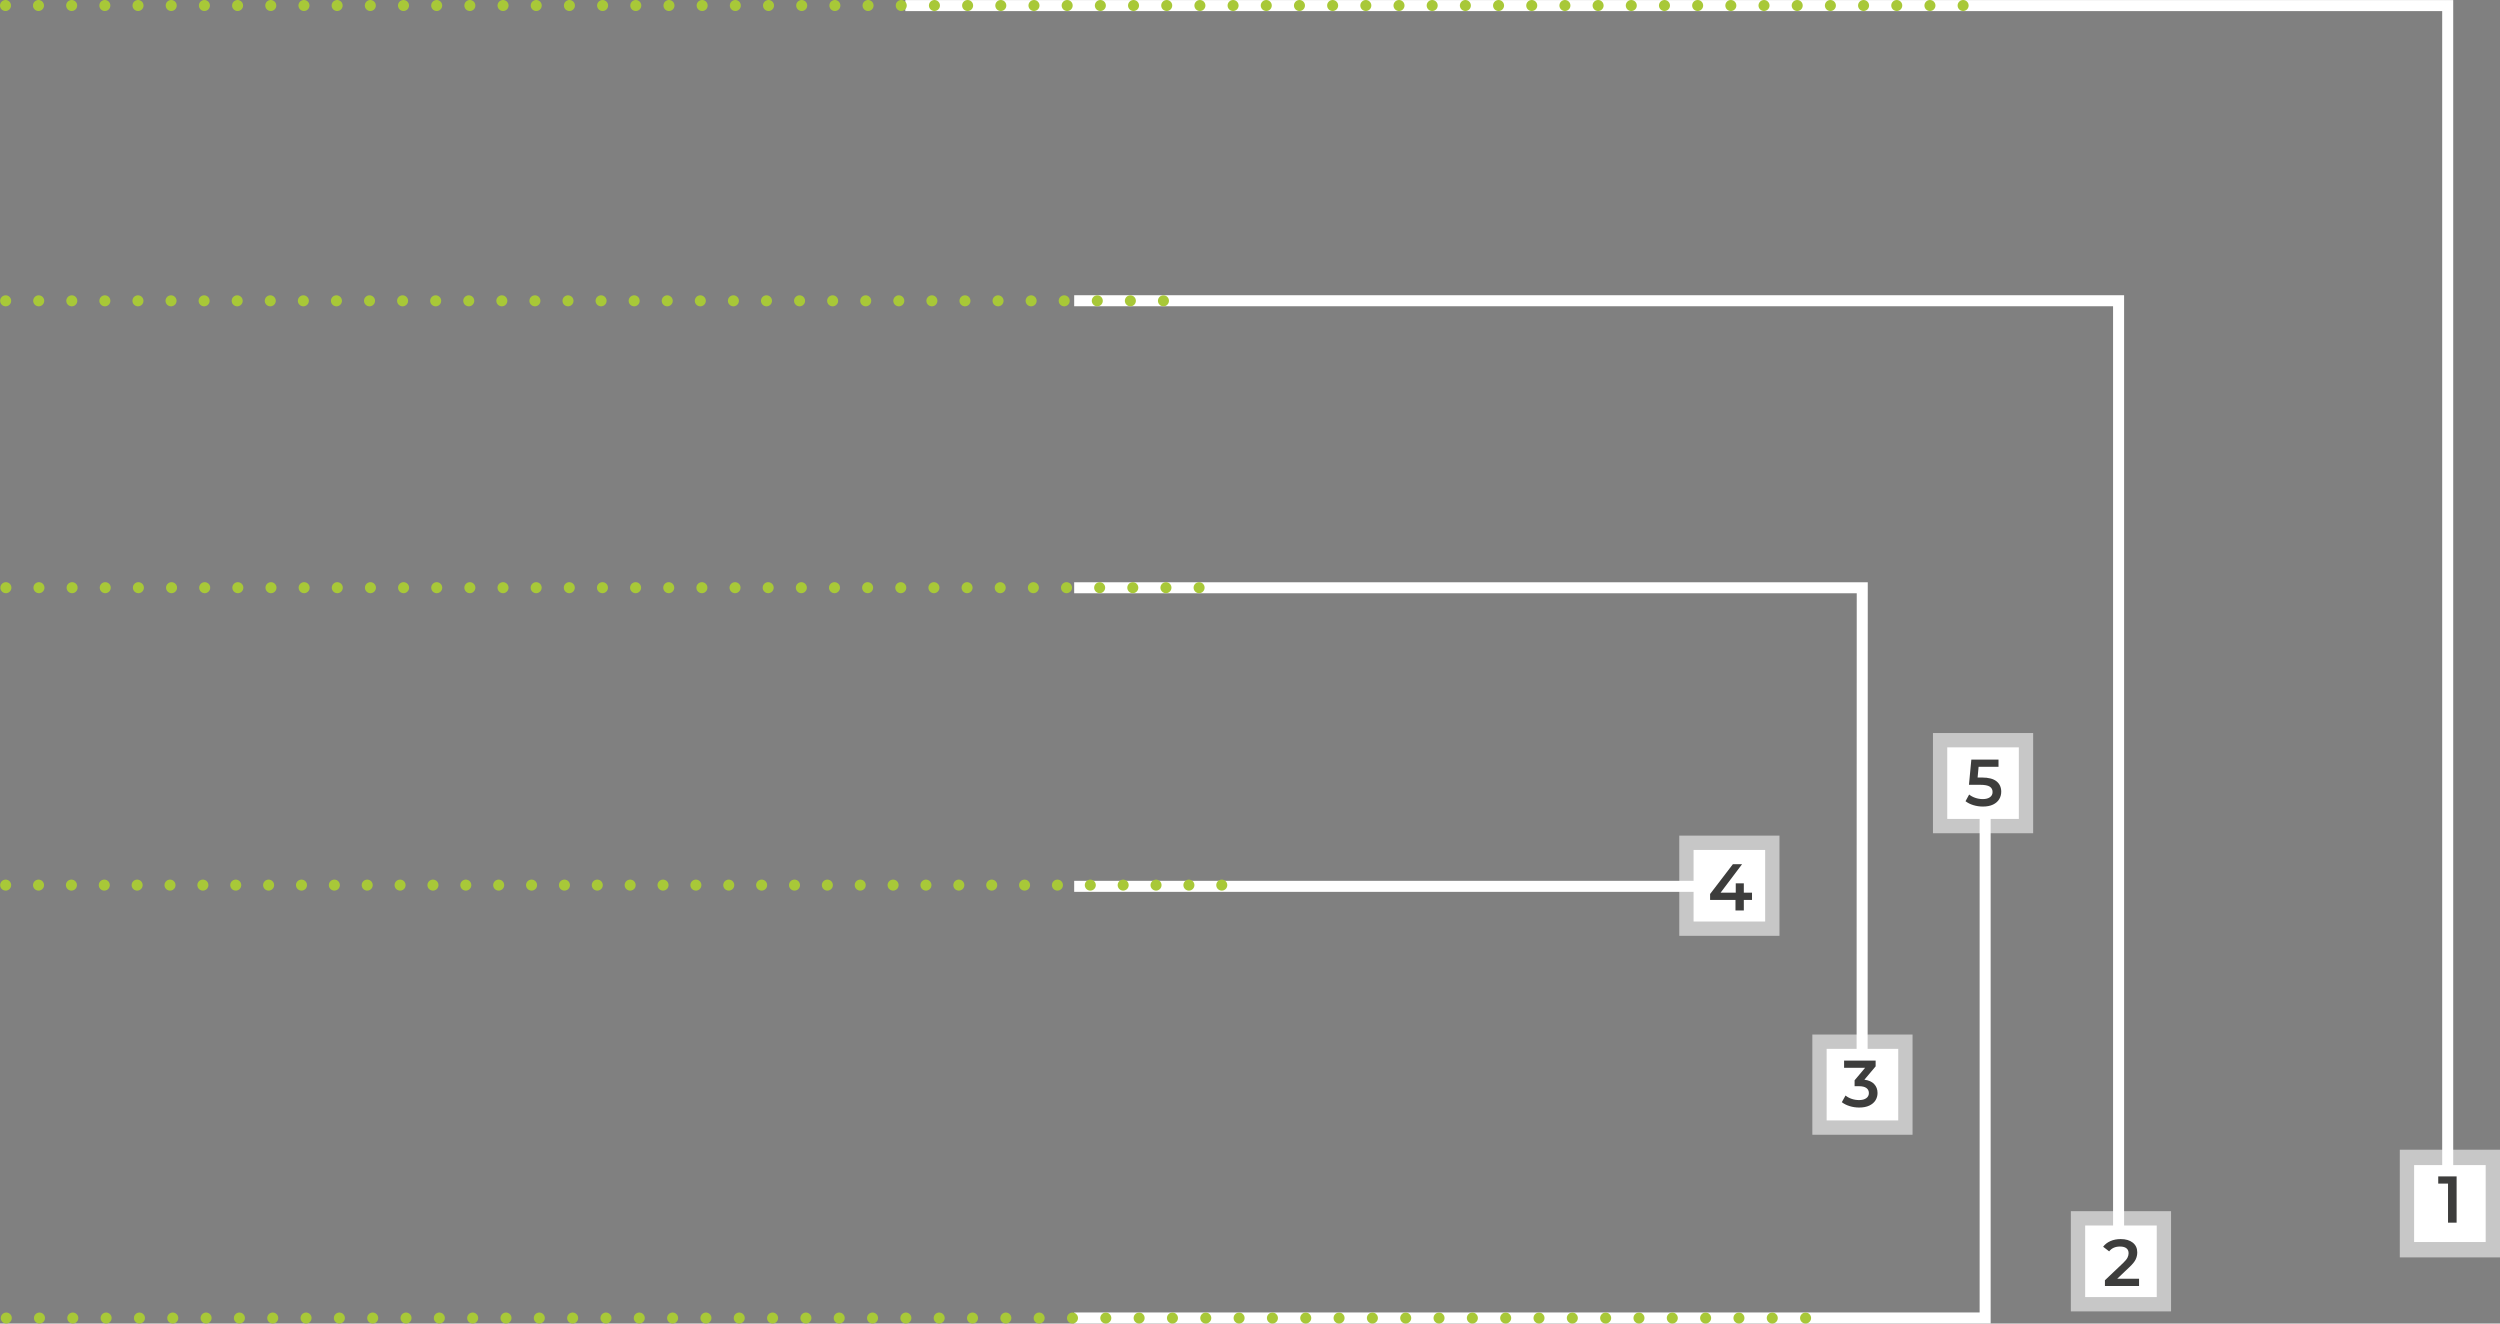 <?xml version="1.0" encoding="utf-8"?>
<!-- Generator: Adobe Illustrator 16.0.3, SVG Export Plug-In . SVG Version: 6.00 Build 0)  -->
<!DOCTYPE svg PUBLIC "-//W3C//DTD SVG 1.1//EN" "http://www.w3.org/Graphics/SVG/1.1/DTD/svg11.dtd">
<svg version="1.1" id="Warstwa_1" xmlns="http://www.w3.org/2000/svg" xmlns:xlink="http://www.w3.org/1999/xlink" x="0px" y="0px"
	 width="340.23px" height="180.125px" viewBox="0 0 340.23 180.125" enable-background="new 0 0 340.23 180.125"
	 xml:space="preserve">
<rect x="0" y="0" width="340.23" height="180.125" fill="#808080" stroke="none"/>
<g>
	<polyline fill="none" stroke="#FFFFFF" stroke-width="1.5" points="146.188,40.928 288.322,40.928 288.322,174.525 	"/>
	<polyline fill="none" stroke="#FFFFFF" stroke-width="1.5" points="146.188,79.989 253.438,79.989 253.417,151.847 	"/>
	<line fill="none" stroke="#FFFFFF" stroke-width="1.5" x1="146.188" y1="120.624" x2="235.437" y2="120.624"/>
	<g>
		<g opacity="0.56">
			<g>
				<rect x="228.535" y="113.721" fill="#FFFFFF" width="13.638" height="13.638"/>
			</g>
		</g>
	</g>
	<rect x="230.482" y="115.67" fill="#FFFFFF" width="9.741" height="9.74"/>
	<g>
		<g opacity="0.56">
			<g>
				<rect x="246.645" y="140.792" fill="#FFFFFF" width="13.638" height="13.639"/>
			</g>
		</g>
	</g>
	<rect x="248.593" y="142.741" fill="#FFFFFF" width="9.741" height="9.741"/>
	<g>
		<g opacity="0.56">
			<g>
				<rect x="281.825" y="164.831" fill="#FFFFFF" width="13.639" height="13.64"/>
			</g>
		</g>
	</g>
	<rect x="283.774" y="166.78" fill="#FFFFFF" width="9.741" height="9.741"/>
	
		<line fill="none" stroke="#A8C838" stroke-width="1.5" stroke-linecap="round" stroke-linejoin="round" stroke-dasharray="0,4.502" x1="153.834" y1="40.938" x2="3.022" y2="40.938"/>
	<path fill="none" stroke="#A8C838" stroke-width="1.5" stroke-linecap="round" stroke-linejoin="round" d="M0.771,40.938
		L0.771,40.938 M158.336,40.938L158.336,40.938"/>
	<g>
		
			<line fill="none" stroke="#A8C838" stroke-width="1.5" stroke-linecap="round" stroke-linejoin="round" stroke-dasharray="0,4.511" x1="158.676" y1="79.979" x2="3.058" y2="79.979"/>
		<path fill="none" stroke="#A8C838" stroke-width="1.5" stroke-linecap="round" stroke-linejoin="round" d="M0.802,79.979
			L0.802,79.979 M163.187,79.979L163.187,79.979"/>
	</g>
	
		<line fill="none" stroke="#A8C838" stroke-width="1.5" stroke-linecap="round" stroke-linejoin="round" stroke-dasharray="0,4.473" x1="161.8" y1="120.456" x2="3.008" y2="120.456"/>
	<path fill="none" stroke="#A8C838" stroke-width="1.5" stroke-linecap="round" stroke-linejoin="round" d="M0.771,120.456
		L0.771,120.456 M166.273,120.456L166.273,120.456"/>
	<g enable-background="new    ">
		<path fill="#3D3D3C" d="M238.435,122.477h-1.115v1.431h-1.135v-1.431h-3.455v-0.811l3.104-4.059h1.251l-2.926,3.879h2.062v-1.27
			h1.099v1.27h1.115V122.477z"/>
	</g>
	<g enable-background="new    ">
		<path fill="#3D3D3C" d="M255.059,147.532c0.306,0.324,0.459,0.729,0.459,1.216c0,0.365-0.093,0.698-0.279,0.999
			c-0.187,0.3-0.466,0.538-0.841,0.715s-0.833,0.266-1.373,0.266c-0.45,0-0.883-0.064-1.301-0.193
			c-0.417-0.129-0.772-0.308-1.066-0.535l0.504-0.909c0.229,0.192,0.506,0.344,0.833,0.454c0.327,0.111,0.664,0.167,1.013,0.167
			c0.414,0,0.738-0.086,0.977-0.257c0.236-0.171,0.355-0.403,0.355-0.697s-0.113-0.523-0.338-0.688s-0.568-0.248-1.031-0.248h-0.575
			v-0.801l1.431-1.701h-2.861v-0.98h4.293v0.783l-1.53,1.817C254.308,147.01,254.754,147.208,255.059,147.532z"/>
	</g>
	<g>
		<g opacity="0.56">
			<g>
				<rect x="263.059" y="99.76" fill="#FFFFFF" width="13.638" height="13.638"/>
			</g>
		</g>
	</g>
	<rect x="265.007" y="101.709" fill="#FFFFFF" width="9.741" height="9.74"/>
	<polyline fill="none" stroke="#FFFFFF" stroke-width="1.5" points="146.188,179.366 270.162,179.366 270.162,107.202 	"/>
	
		<line fill="none" stroke="#A8C838" stroke-width="1.5" stroke-linecap="round" stroke-linejoin="round" stroke-dasharray="0,4.535" x1="241.191" y1="179.375" x2="3.121" y2="179.375"/>
	<path fill="none" stroke="#A8C838" stroke-width="1.5" stroke-linecap="round" stroke-linejoin="round" d="M0.854,179.375
		L0.854,179.375 M245.725,179.375L245.725,179.375"/>
	<g enable-background="new    ">
		<path fill="#3D3D3C" d="M271.713,106.333c0.426,0.346,0.639,0.814,0.639,1.409c0,0.378-0.093,0.72-0.278,1.025
			c-0.187,0.307-0.466,0.549-0.837,0.729c-0.373,0.18-0.832,0.27-1.377,0.27c-0.45,0-0.885-0.064-1.305-0.193
			c-0.421-0.129-0.775-0.308-1.063-0.535l0.494-0.909c0.234,0.192,0.516,0.344,0.842,0.454c0.327,0.111,0.665,0.167,1.013,0.167
			c0.414,0,0.739-0.086,0.977-0.257s0.355-0.406,0.355-0.706c0-0.324-0.128-0.568-0.382-0.733c-0.256-0.165-0.691-0.248-1.311-0.248
			h-1.521l0.324-3.429h3.698v0.98h-2.709l-0.135,1.458h0.604C270.63,105.816,271.287,105.989,271.713,106.333z"/>
	</g>
	<g enable-background="new    ">
		<path fill="#3D3D3C" d="M291.108,174.027v0.99h-4.644v-0.783l2.502-2.376c0.281-0.27,0.473-0.505,0.571-0.706
			s0.148-0.4,0.148-0.599c0-0.294-0.099-0.519-0.297-0.675s-0.489-0.234-0.873-0.234c-0.642,0-1.134,0.219-1.476,0.657l-0.82-0.63
			c0.246-0.33,0.578-0.587,0.995-0.77c0.417-0.184,0.884-0.274,1.399-0.274c0.684,0,1.23,0.162,1.639,0.485
			c0.407,0.324,0.611,0.766,0.611,1.323c0,0.342-0.072,0.663-0.216,0.963s-0.42,0.643-0.828,1.026l-1.683,1.602H291.108z"/>
	</g>
	<polyline fill="none" stroke="#FFFFFF" stroke-width="1.5" points="123.207,0.76 333.113,0.76 333.113,168.829 	"/>
	<g>
		<g opacity="0.56">
			<g>
				<rect x="326.593" y="156.467" fill="#FFFFFF" width="13.639" height="14.654"/>
			</g>
		</g>
	</g>
	<rect x="328.541" y="158.561" fill="#FFFFFF" width="9.74" height="10.468"/>
	<g enable-background="new    ">
		<path fill="#3D3D3C" d="M334.326,160.098v6.3h-1.17v-5.319h-1.332v-0.98H334.326z"/>
	</g>
	<g>
		
			<line fill="none" stroke="#A8C838" stroke-width="1.5" stroke-linecap="round" stroke-linejoin="round" stroke-dasharray="0,4.516" x1="262.649" y1="0.75" x2="3.007" y2="0.75"/>
		<path fill="none" stroke="#A8C838" stroke-width="1.5" stroke-linecap="round" stroke-linejoin="round" d="M0.75,0.75L0.75,0.75
			 M267.165,0.75L267.165,0.75"/>
	</g>
</g>
</svg>
